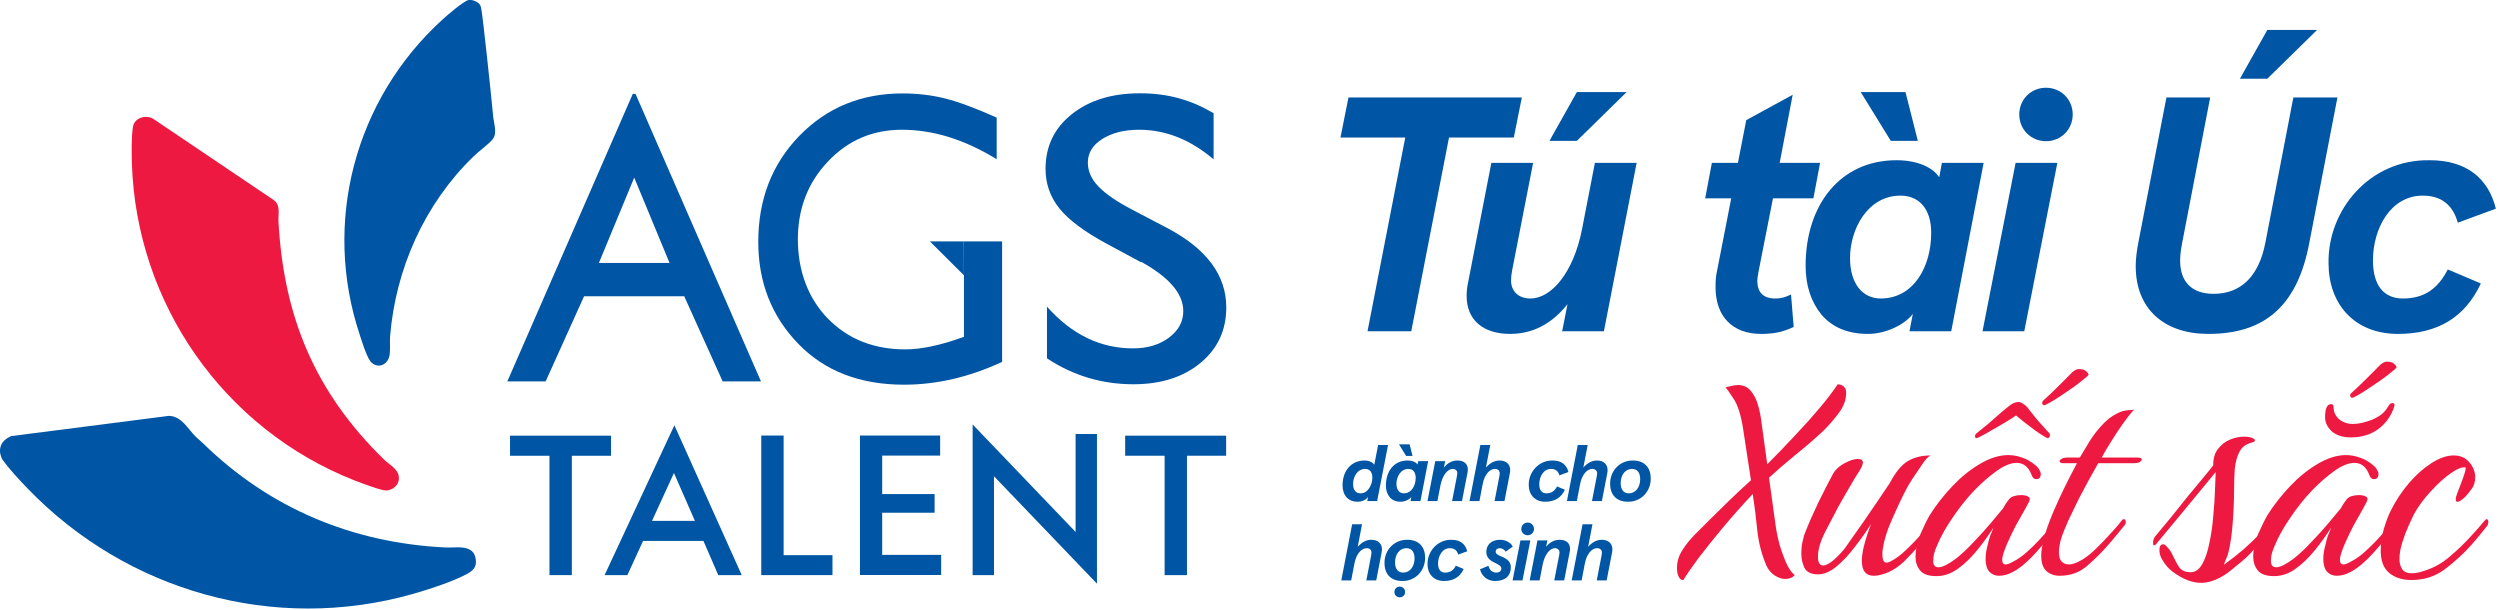 <svg width="549" height="134" viewBox="0 0 549 134" fill="none" xmlns="http://www.w3.org/2000/svg">
<g clip-path="url(#clip0_11275_74396)">
<path d="M120.697 100.085H112.002V95.675H134.177V100.085H125.576V126.295H120.665V100.085H120.697Z" fill="#0056A5"/>
<path d="M157.728 126.295L154.476 118.789H141.214L137.774 126.295H132.77L148.095 93.392L162.889 126.295H157.76H157.728ZM143.185 114.379H152.599L148.001 103.87L143.185 114.379Z" fill="#0056A5"/>
<path d="M167.174 95.644H172.084V121.917H182.812V126.295H167.174V95.644Z" fill="#0056A5"/>
<path d="M188.817 95.644H206.457V100.054H193.728V108.499H205.238V112.596H193.728V121.854H206.676V126.264H188.849V95.613L188.817 95.644Z" fill="#0056A5"/>
<path d="M218.28 126.295H213.589V93.204L236.202 116.818V95.3H240.893V128.172L218.28 104.589V126.295Z" fill="#0056A5"/>
<path d="M255.781 100.085H247.086V95.675H269.261V100.085H260.66V126.295H255.75V100.085H255.781Z" fill="#0056A5"/>
<path d="M250.558 57.58L242.895 53.452C238.109 50.856 234.669 48.291 232.636 45.758C230.603 43.224 229.602 40.347 229.602 37.063C229.602 32.152 231.51 28.149 235.357 25.084C239.204 22.019 244.177 20.486 250.339 20.486C256.5 20.486 261.598 21.956 266.509 24.865V34.998C261.442 30.682 256 28.493 250.151 28.493C246.867 28.493 244.177 29.181 242.05 30.526C239.924 31.871 238.891 33.591 238.891 35.718C238.891 37.594 239.673 39.346 241.237 40.972C242.801 42.599 245.303 44.319 248.744 46.102L256.438 50.136C265.007 54.672 269.292 60.489 269.292 67.495C269.292 72.499 267.416 76.565 263.631 79.693C259.847 82.82 254.936 84.384 248.9 84.384C241.957 84.384 235.639 82.476 229.915 78.692V67.338C235.357 73.469 241.644 76.503 248.806 76.503C251.965 76.503 254.592 75.721 256.688 74.157C258.783 72.593 259.847 70.654 259.847 68.308C259.847 64.492 256.75 60.895 250.589 57.486L250.558 57.58Z" fill="#0056A5"/>
<path d="M220.063 53.014V79.474C212.838 82.821 205.676 84.478 198.544 84.478C188.817 84.478 181.061 81.476 175.243 75.439C169.426 69.403 166.517 61.959 166.517 53.108C166.517 43.787 169.52 36.031 175.556 29.807C181.592 23.614 189.13 20.517 198.2 20.517C201.516 20.517 204.643 20.893 207.615 21.643C210.586 22.394 214.339 23.802 218.874 25.834V34.967C211.868 30.651 204.925 28.493 198.044 28.493C191.632 28.493 186.221 30.808 181.811 35.468C177.401 40.128 175.212 45.82 175.212 52.576C175.212 59.332 177.401 65.462 181.811 69.966C186.221 74.47 191.882 76.722 198.795 76.722C202.141 76.722 206.176 75.909 210.867 74.251L211.681 73.969V53.014H220.094H220.063Z" fill="#0056A5"/>
<path d="M211.649 53.014H204.206L211.681 60.458L211.649 53.014Z" fill="#0056A5"/>
<path d="M139.525 20.611H138.962L111.408 83.759H119.821L128.266 65.055H150.253L158.698 83.759H167.111L139.557 20.611H139.525ZM131.519 57.737L139.275 39.002L147.032 57.737H131.55H131.519Z" fill="#0056A5"/>
<path d="M44.632 97.395C59.207 111.626 77.379 119.227 97.802 120.227C100.179 120.353 103.964 119.414 104.464 122.73C104.777 124.637 103.776 125.419 102.244 126.201C99.116 127.828 94.018 129.485 90.577 130.455C60.27 139.025 27.93 129.923 6.13 107.341C4.285 105.434 1.908 102.9 0.438 100.773C0.313 100.586 5.01248e-05 99.522 5.01248e-05 99.241C-0.094 97.427 0.97 96.457 2.44 95.769L37.063 91.328C39.847 91.328 41.254 94.205 43.005 95.925C43.506 96.426 44.1 96.864 44.632 97.395Z" fill="#0056A5"/>
<path d="M105.747 2.314C105.997 3.503 107.686 19.079 108.311 25.647C108.468 27.211 109.25 29.275 108.186 30.588C107.342 31.652 105.09 33.247 103.995 34.342C93.236 44.757 86.887 59.019 85.667 73.844C85.573 75.126 85.73 76.565 85.573 77.848C85.26 80.225 82.79 81.163 81.32 79.318C80.381 78.129 79.005 73.531 79.005 73.531C70.779 48.917 77.848 21.862 97.177 4.285C98.209 3.346 101.774 0.25 102.9 -0C103.62 -0.156 104.965 0.375 105.371 1.001C105.621 1.407 105.653 1.814 105.747 2.283V2.314Z" fill="#0056A5"/>
<path d="M61.146 48.541C62.272 69.497 69.121 86.105 84.384 100.961C85.698 102.243 87.856 103.15 87.575 105.371C87.418 106.685 86.105 107.654 84.822 107.717C83.728 107.748 79.318 106.059 77.91 105.527C49.104 94.205 29.932 66.65 28.962 35.874C28.9 33.528 28.837 30.025 29.212 27.773C29.556 25.834 32.121 25.115 33.685 26.116L59.989 43.85C61.678 44.913 61.083 46.915 61.146 48.572V48.541Z" fill="#ED1941"/>
</g>
<path d="M511.346 57.849C511.126 46.114 520.368 34.965 533.57 35.185C541.565 35.185 546.406 39.072 548.093 45.82L539.731 48.901C538.631 44.94 536.064 42.96 532.03 42.96C524.989 42.96 521.101 50.148 521.101 57.189C521.101 62.544 523.375 65.551 527.702 65.551C532.397 65.551 535.404 63.35 537.531 59.17L544.792 62.25C541.345 69.659 535.331 73.326 526.602 73.326C516.847 73.326 511.346 66.578 511.346 57.849Z" fill="#0056A5"/>
<path d="M469.002 58.436C469.002 56.896 469.222 55.136 469.589 53.229L475.75 21.396H485.359L479.198 53.375C478.904 54.916 478.758 56.163 478.758 57.263C478.758 61.884 481.325 64.524 486.092 64.524C492.034 64.524 495.994 60.783 497.461 53.375L503.623 21.396H513.304L507.143 53.229C504.429 67.825 496.728 73.326 484.919 73.326C475.31 73.326 469.002 67.898 469.002 58.436ZM491.887 17.288L497.901 6.579H508.83L497.901 17.288H491.887Z" fill="#0056A5"/>
<path d="M435.363 72.739L442.625 35.772H451.793L444.532 72.739H435.363ZM443.432 25.136C443.432 21.836 445.999 19.269 449.299 19.269C452.6 19.269 455.167 21.836 455.167 25.136C455.167 28.437 452.6 31.004 449.299 31.004C445.999 31.004 443.432 28.437 443.432 25.136Z" fill="#0056A5"/>
<path d="M396.513 58.363C396.513 44.867 404.214 35.185 416.463 35.185C421.157 35.185 424.458 36.799 425.852 38.926L426.438 35.772H435.607L428.492 72.739H419.324L420.057 68.925C418.517 71.052 414.409 73.326 410.229 73.326C405.828 73.326 402.454 71.932 400.033 69.145C397.686 66.284 396.513 62.69 396.513 58.363ZM424.091 51.102C424.091 45.894 421.451 42.96 417.343 42.96C410.155 42.96 406.268 50.295 406.268 56.676C406.268 62.25 408.982 65.551 413.016 65.551C420.131 65.551 424.091 58.73 424.091 51.102ZM418.444 20.222L421.157 30.931H415.216L408.615 20.222H418.444Z" fill="#0056A5"/>
<path d="M376.732 63.057C376.732 61.664 376.805 60.563 377.026 59.683L380.179 43.547H374.458L375.925 35.772H381.646L383.48 26.383L393.675 20.809L390.815 35.772H399.69L398.223 43.547H389.348L386.194 59.536C385.974 60.71 385.901 61.37 385.901 61.59C385.901 64.231 387.221 65.551 389.861 65.551C391.108 65.551 391.915 65.331 393.309 64.671L393.896 71.786C391.475 72.959 389.421 73.326 386.707 73.326C380.546 73.326 376.732 69.585 376.732 63.057Z" fill="#0056A5"/>
<path d="M322.074 65.038C322.074 64.084 322.147 63.13 322.367 62.177L327.502 35.772H336.67L332.049 59.463C331.902 60.27 331.829 60.93 331.829 61.59C331.829 64.011 333.516 65.551 336.083 65.551C340.631 65.551 345.472 59.977 347.379 50.515L350.239 35.772H359.408L352.22 72.739H343.051L344.225 66.798C340.777 71.125 336.597 73.326 331.609 73.326C325.521 73.326 322.074 70.099 322.074 65.038ZM340.264 30.931L346.279 20.222H357.207L346.279 30.931H340.264Z" fill="#0056A5"/>
<path d="M300.308 72.739L308.596 30.197H294.367L296.127 21.396H334.195L332.434 30.197H318.205L309.916 72.739H300.308Z" fill="#0056A5"/>
<path d="M529.564 127.371C527.543 127.371 525.911 126.853 524.668 125.817C523.424 124.781 522.802 123.149 522.802 120.921C522.802 119.366 523.036 117.76 523.502 116.102C524.02 114.393 524.538 113.046 525.056 112.061C526.144 109.885 527.465 107.89 529.02 106.077C530.574 104.264 532.206 102.813 533.916 101.725C535.677 100.585 537.309 100.015 538.812 100.015C540.314 100.015 541.48 100.533 542.309 101.57C543.138 102.554 543.553 103.642 543.553 104.834C543.553 105.87 543.268 106.751 542.698 107.476C541.972 108.46 541.351 109.16 540.833 109.574C540.314 109.989 539.926 110.196 539.667 110.196C539.408 110.196 539.278 110.015 539.278 109.652C539.278 109.341 539.408 108.849 539.667 108.175C539.77 107.864 539.978 107.32 540.289 106.543C540.599 105.766 540.884 104.989 541.143 104.212C541.402 103.435 541.506 102.917 541.454 102.658C540.677 102.502 539.563 102.942 538.113 103.979C536.714 104.963 535.263 106.284 533.76 107.942C532.258 109.548 531.014 111.258 530.03 113.071C529.823 113.486 529.46 114.263 528.942 115.403C528.424 116.543 527.958 117.786 527.543 119.133C527.129 120.429 526.921 121.646 526.921 122.786C526.921 123.667 527.129 124.418 527.543 125.04C527.958 125.61 528.657 125.895 529.641 125.895C530.47 125.895 531.455 125.687 532.595 125.273C534.563 124.651 536.377 123.615 538.035 122.164C539.745 120.714 541.325 119.185 542.775 117.579C543.294 117.009 543.786 116.465 544.252 115.947C544.718 115.429 545.159 114.911 545.573 114.393C545.677 114.289 545.755 114.211 545.806 114.159C545.91 114.056 545.988 114.004 546.04 114.004C546.299 114.004 546.428 114.211 546.428 114.626C546.428 114.988 546.324 115.299 546.117 115.558C545.599 116.232 545.055 116.905 544.485 117.579C543.915 118.253 543.345 118.926 542.775 119.6C541.066 121.517 539.123 123.304 536.947 124.962C534.823 126.568 532.362 127.371 529.564 127.371Z" fill="#ED1941"/>
<path d="M499.394 126.516C497.684 126.516 496.492 126.102 495.819 125.273C495.145 124.444 494.808 123.434 494.808 122.242C494.808 120.688 495.171 119.03 495.896 117.268C496.674 115.507 497.347 114.134 497.917 113.149C499.316 110.921 500.974 108.797 502.891 106.777C504.808 104.756 506.829 103.124 508.953 101.88C511.129 100.585 513.201 99.938 515.17 99.938C516.206 99.938 517.217 100.119 518.201 100.482C519.185 100.792 520.144 101.336 521.076 102.114C521.543 102.476 521.854 102.839 522.009 103.202C522.216 103.512 522.32 103.797 522.32 104.057C522.32 104.834 521.983 105.222 521.31 105.222C520.843 105.222 520.506 104.911 520.299 104.29C519.626 102.528 518.538 101.647 517.035 101.647C515.74 101.647 514.263 102.243 512.605 103.435C510.947 104.626 509.315 106.051 507.709 107.709C505.948 109.574 504.342 111.595 502.891 113.771C501.44 115.895 500.352 117.838 499.627 119.6C499.264 120.377 499.005 121.076 498.85 121.698C498.746 122.268 498.694 122.76 498.694 123.175C498.694 124.107 499.083 124.573 499.86 124.573C500.741 124.573 502.036 123.926 503.746 122.631C504.989 121.646 506.259 120.455 507.554 119.056C508.901 117.657 510.144 116.284 511.284 114.937C512.424 113.538 513.331 112.45 514.004 111.673C514.263 111.258 514.496 110.87 514.704 110.507C514.963 110.144 515.196 109.833 515.403 109.574C515.61 109.315 515.947 109.108 516.413 108.953C516.932 108.797 517.45 108.719 517.968 108.719C518.59 108.719 519.108 108.823 519.522 109.03C519.937 109.238 520.014 109.6 519.755 110.118C519.755 110.17 519.47 110.714 518.9 111.75C518.33 112.735 517.657 113.926 516.88 115.325C516.154 116.724 515.507 118.071 514.937 119.367C514.626 120.092 514.367 120.765 514.16 121.387C513.952 122.009 513.849 122.527 513.849 122.941C513.849 123.615 514.108 123.952 514.626 123.952C514.989 123.952 515.533 123.745 516.258 123.33C517.398 122.76 518.538 121.931 519.678 120.843C520.869 119.755 521.957 118.641 522.942 117.501C523.511 116.931 524.03 116.387 524.496 115.869C524.962 115.351 525.403 114.807 525.817 114.237C525.972 114.082 526.102 114.004 526.206 114.004C526.517 114.004 526.672 114.237 526.672 114.704C526.672 114.963 526.568 115.196 526.361 115.403C525.791 116.077 525.221 116.776 524.651 117.501C524.081 118.175 523.486 118.848 522.864 119.522C522.294 120.195 521.698 120.869 521.076 121.543C520.506 122.164 519.911 122.76 519.289 123.33C517.061 125.402 515.015 126.439 513.149 126.439C512.32 126.439 511.621 126.154 511.051 125.584C510.481 124.962 510.196 124.004 510.196 122.708C510.196 121.724 510.378 120.61 510.74 119.367C510.844 118.797 510.999 118.227 511.207 117.657C511.466 117.087 511.699 116.491 511.906 115.869C510.87 117.527 509.678 119.185 508.331 120.843C507.036 122.449 505.637 123.796 504.134 124.884C502.632 125.972 501.052 126.516 499.394 126.516ZM516.258 96.052C514.496 96.052 513.098 95.611 512.061 94.731C511.077 93.798 510.585 92.762 510.585 91.622C510.585 89.705 511.025 88.746 511.906 88.746C512.269 88.746 512.45 88.98 512.45 89.446C512.45 90.43 512.839 91.285 513.616 92.011C514.445 92.736 515.481 93.099 516.724 93.099C517.916 93.099 519.315 92.788 520.921 92.166C522.527 91.492 523.641 90.612 524.263 89.524C524.522 89.109 524.703 88.85 524.807 88.746C524.962 88.591 525.144 88.513 525.351 88.513C525.765 88.513 525.921 88.721 525.817 89.135C525.195 91.207 524.03 92.891 522.32 94.187C520.662 95.43 518.641 96.052 516.258 96.052ZM516.569 87.348C516.258 87.348 516.103 87.166 516.103 86.804C516.103 86.596 516.206 86.415 516.413 86.26C517.398 85.379 518.486 84.343 519.678 83.151C520.921 81.907 521.802 81.027 522.32 80.509C522.527 80.25 522.786 80.016 523.097 79.809C523.46 79.55 523.822 79.421 524.185 79.421C524.91 79.421 525.428 79.576 525.739 79.887C526.102 80.198 526.283 80.457 526.283 80.664C526.283 80.768 525.921 81.104 525.195 81.674C524.522 82.244 523.745 82.84 522.864 83.462C522.035 84.032 521.387 84.472 520.921 84.783C520.61 84.99 520.144 85.301 519.522 85.716C518.9 86.13 518.305 86.493 517.735 86.804C517.165 87.115 516.802 87.296 516.647 87.348H516.569Z" fill="#ED1941"/>
<path d="M483.379 127.993C481.411 127.993 479.338 127.19 477.162 125.584C476.229 124.91 475.426 123.978 474.753 122.786C474.39 122.164 474.209 121.491 474.209 120.765C474.209 119.936 474.494 119.522 475.064 119.522C475.323 119.522 475.634 119.755 475.996 120.221C476.411 120.636 476.774 121.18 477.084 121.853C477.551 122.89 478.043 123.796 478.561 124.573C479.079 125.299 479.908 125.661 481.048 125.661C482.084 125.661 482.939 125.066 483.612 123.874C484.286 122.682 484.804 121.154 485.167 119.289C485.581 117.424 485.866 115.455 486.022 113.382C486.229 111.31 486.358 109.419 486.41 107.709C486.462 105.947 486.514 104.6 486.566 103.668C484.131 106.621 481.825 109.419 479.649 112.061C477.525 114.652 475.504 117.087 473.587 119.366C473.38 119.625 473.199 119.755 473.043 119.755C472.888 119.755 472.81 119.6 472.81 119.289C472.81 118.719 472.94 118.252 473.199 117.89C474.235 116.646 475.375 115.273 476.618 113.771C477.862 112.217 479.105 110.662 480.348 109.108C481.644 107.554 482.784 106.181 483.768 104.989C484.804 103.746 485.555 102.813 486.022 102.191C486.022 100.637 486.384 99.419 487.11 98.539C487.835 97.606 488.716 96.933 489.752 96.518C490.788 96.103 491.773 95.896 492.705 95.896C493.586 95.896 494.234 96 494.648 96.207C495.011 96.362 495.192 96.544 495.192 96.751C495.192 96.906 494.933 97.062 494.415 97.217C493.172 97.528 492.291 98.202 491.773 99.238C491.255 100.222 490.918 101.44 490.762 102.891C490.659 104.29 490.607 105.792 490.607 107.398C490.607 109.781 490.503 112.294 490.296 114.937C490.089 117.579 489.752 119.807 489.286 121.62C489.182 121.983 489.027 122.371 488.819 122.786C488.664 123.2 488.509 123.615 488.353 124.029C489.804 122.993 491.229 121.879 492.628 120.688C494.026 119.444 495.114 118.408 495.892 117.579C496.462 117.009 496.954 116.465 497.368 115.947C497.834 115.377 498.301 114.807 498.767 114.237C498.871 114.082 499 114.004 499.156 114.004C499.467 114.004 499.622 114.211 499.622 114.626C499.622 114.885 499.492 115.144 499.233 115.403C498.145 116.698 497.031 118.071 495.892 119.522C494.804 120.973 493.586 122.242 492.239 123.33C491.669 123.796 490.944 124.392 490.063 125.117C489.182 125.843 488.301 126.439 487.421 126.905C485.97 127.63 484.623 127.993 483.379 127.993Z" fill="#ED1941"/>
<path d="M452.293 126.439C451.153 126.439 450.195 126.102 449.418 125.428C448.64 124.755 448.252 123.615 448.252 122.009C448.252 121.594 448.278 121.18 448.33 120.765C448.381 120.351 448.459 119.91 448.563 119.444C448.977 117.372 449.832 114.859 451.127 111.906C452.423 108.901 454.081 105.507 456.101 101.725H453.148C452.578 101.725 452.293 101.57 452.293 101.259C452.293 101.103 452.423 100.948 452.682 100.792C452.993 100.585 453.407 100.482 453.925 100.482H456.723C457.604 98.979 458.303 97.813 458.821 96.984C459.391 96.103 459.857 95.43 460.22 94.964C461.567 93.254 462.785 92.062 463.873 91.389C465.013 90.663 465.997 90.249 466.826 90.145C467.655 90.042 468.251 89.99 468.613 89.99C467.888 90.767 467.085 91.777 466.204 93.021C465.323 94.264 464.469 95.559 463.64 96.907C462.811 98.202 462.111 99.394 461.541 100.482H469.468C470.038 100.482 470.323 100.611 470.323 100.87C470.323 101.077 470.168 101.285 469.857 101.492C469.546 101.647 469.131 101.725 468.613 101.725H460.764C459.935 103.227 459.184 104.575 458.51 105.766C457.889 106.906 457.241 108.124 456.567 109.419C455.946 110.714 455.169 112.32 454.236 114.237C453.511 115.843 452.967 117.216 452.604 118.356C452.293 119.496 452.138 120.454 452.138 121.232C452.138 122.216 452.345 122.915 452.759 123.33C453.174 123.744 453.692 123.952 454.314 123.952C454.935 123.952 455.661 123.744 456.49 123.33C457.63 122.76 458.769 121.931 459.909 120.843C461.049 119.755 462.137 118.641 463.173 117.501C463.691 116.931 464.184 116.387 464.65 115.869C465.116 115.351 465.557 114.807 465.971 114.237C466.126 114.082 466.256 114.004 466.36 114.004C466.67 114.004 466.826 114.211 466.826 114.626C466.826 114.937 466.722 115.196 466.515 115.403C465.427 116.75 464.287 118.123 463.096 119.522C461.697 121.128 460.142 122.682 458.433 124.185C456.723 125.687 454.676 126.439 452.293 126.439Z" fill="#ED1941"/>
<path d="M425.232 126.516C423.522 126.516 422.33 126.102 421.657 125.273C420.983 124.444 420.646 123.434 420.646 122.242C420.646 120.688 421.009 119.03 421.734 117.268C422.511 115.507 423.185 114.134 423.755 113.149C425.154 110.921 426.812 108.797 428.729 106.777C430.646 104.756 432.666 103.124 434.791 101.88C436.967 100.585 439.039 99.938 441.008 99.938C442.044 99.938 443.054 100.119 444.039 100.482C445.023 100.792 445.982 101.336 446.914 102.114C447.381 102.476 447.691 102.839 447.847 103.202C448.054 103.512 448.158 103.797 448.158 104.056C448.158 104.834 447.821 105.222 447.147 105.222C446.681 105.222 446.344 104.911 446.137 104.29C445.464 102.528 444.376 101.647 442.873 101.647C441.578 101.647 440.101 102.243 438.443 103.435C436.785 104.626 435.153 106.051 433.547 107.709C431.786 109.574 430.179 111.595 428.729 113.771C427.278 115.895 426.19 117.838 425.465 119.6C425.102 120.377 424.843 121.076 424.688 121.698C424.584 122.268 424.532 122.76 424.532 123.175C424.532 124.107 424.921 124.573 425.698 124.573C426.579 124.573 427.874 123.926 429.584 122.631C430.827 121.646 432.096 120.455 433.392 119.056C434.739 117.657 435.982 116.284 437.122 114.937C438.262 113.538 439.169 112.45 439.842 111.673C440.101 111.258 440.334 110.87 440.542 110.507C440.801 110.144 441.034 109.833 441.241 109.574C441.448 109.315 441.785 109.108 442.251 108.953C442.769 108.797 443.288 108.719 443.806 108.719C444.427 108.719 444.945 108.823 445.36 109.03C445.774 109.238 445.852 109.6 445.593 110.118C445.593 110.17 445.308 110.714 444.738 111.75C444.168 112.735 443.495 113.926 442.718 115.325C441.992 116.724 441.345 118.071 440.775 119.366C440.464 120.092 440.205 120.765 439.998 121.387C439.79 122.009 439.687 122.527 439.687 122.941C439.687 123.615 439.946 123.952 440.464 123.952C440.827 123.952 441.371 123.744 442.096 123.33C443.236 122.76 444.376 121.931 445.515 120.843C446.707 119.755 447.795 118.641 448.779 117.501C449.349 116.931 449.867 116.387 450.334 115.869C450.8 115.351 451.24 114.807 451.655 114.237C451.81 114.082 451.94 114.004 452.043 114.004C452.354 114.004 452.51 114.237 452.51 114.704C452.51 114.963 452.406 115.196 452.199 115.403C451.629 116.077 451.059 116.776 450.489 117.501C449.919 118.175 449.323 118.848 448.702 119.522C448.132 120.195 447.536 120.869 446.914 121.543C446.344 122.164 445.749 122.76 445.127 123.33C442.899 125.402 440.852 126.439 438.987 126.439C438.158 126.439 437.459 126.154 436.889 125.584C436.319 124.962 436.034 124.004 436.034 122.708C436.034 121.724 436.215 120.61 436.578 119.366C436.682 118.797 436.837 118.227 437.044 117.657C437.303 117.087 437.537 116.491 437.744 115.869C436.708 117.527 435.516 119.185 434.169 120.843C432.874 122.449 431.475 123.796 429.972 124.884C428.47 125.972 426.889 126.516 425.232 126.516ZM434.091 96.207C433.832 96.207 433.703 96.078 433.703 95.819C433.703 95.56 433.832 95.326 434.091 95.119C434.868 94.497 435.697 93.824 436.578 93.099C437.459 92.321 438.288 91.596 439.065 90.922C439.894 90.197 440.516 89.679 440.93 89.368C441.759 88.643 442.536 88.28 443.262 88.28C443.572 88.28 443.909 88.41 444.272 88.669C444.635 88.876 444.92 89.109 445.127 89.368C445.541 89.886 446.241 90.767 447.225 92.01C448.261 93.202 449.194 94.238 450.023 95.119C450.127 95.223 450.178 95.378 450.178 95.585C450.178 95.793 450.101 95.974 449.945 96.129C449.79 96.233 449.66 96.259 449.557 96.207C449.453 96.155 449.142 95.974 448.624 95.663C448.106 95.352 447.562 94.99 446.992 94.575C446.422 94.161 446.008 93.85 445.749 93.643C445.438 93.383 444.997 93.047 444.427 92.632C443.857 92.166 443.288 91.7 442.718 91.233C442.044 91.7 441.319 92.166 440.542 92.632C439.816 93.047 439.246 93.383 438.832 93.643C438.469 93.85 437.925 94.161 437.2 94.575C436.526 94.99 435.879 95.352 435.257 95.663C434.687 95.974 434.324 96.155 434.169 96.207H434.091ZM448.935 88.98C448.624 88.98 448.469 88.798 448.469 88.436C448.469 88.228 448.572 88.047 448.779 87.892C449.764 87.011 450.852 85.975 452.043 84.783C453.287 83.54 454.168 82.659 454.686 82.141C454.893 81.882 455.152 81.648 455.463 81.441C455.826 81.182 456.188 81.053 456.551 81.053C457.276 81.053 457.794 81.208 458.105 81.519C458.468 81.83 458.649 82.089 458.649 82.296C458.649 82.4 458.287 82.737 457.561 83.306C456.888 83.876 456.111 84.472 455.23 85.094C454.401 85.664 453.753 86.104 453.287 86.415C452.976 86.622 452.51 86.933 451.888 87.348C451.266 87.762 450.671 88.125 450.101 88.436C449.531 88.746 449.168 88.928 449.013 88.98H448.935Z" fill="#ED1941"/>
<path d="M411.501 126.439C409.739 126.439 408.858 125.351 408.858 123.175C408.858 122.138 409.04 120.947 409.402 119.6C409.765 118.201 410.257 116.698 410.879 115.092C409.791 116.802 408.573 118.512 407.226 120.221C405.931 121.931 404.584 123.356 403.185 124.496C401.838 125.584 400.517 126.128 399.222 126.128C397.771 126.128 396.787 125.661 396.268 124.729C395.802 123.744 395.569 122.682 395.569 121.542C395.569 120.558 395.673 119.625 395.88 118.745C396.087 117.812 396.294 117.139 396.502 116.724C397.279 114.755 398.237 112.579 399.377 110.196C400.569 107.813 401.631 105.74 402.563 103.979C403.082 103.098 403.911 102.347 405.05 101.725C406.242 101.103 407.2 100.792 407.926 100.792C408.703 100.792 409.092 101.051 409.092 101.57C409.092 101.984 408.833 102.606 408.314 103.435C407.848 104.108 407.2 105.17 406.372 106.621C405.543 108.02 404.636 109.6 403.651 111.362C402.719 113.123 401.812 114.859 400.931 116.569C399.792 118.745 399.222 120.636 399.222 122.242C399.222 123.537 399.61 124.185 400.387 124.185C400.802 124.185 401.346 123.952 402.019 123.485C402.693 123.019 403.496 122.268 404.429 121.232C404.843 120.817 405.465 119.988 406.294 118.745C407.175 117.501 408.159 116.102 409.247 114.548C410.335 112.942 411.397 111.388 412.433 109.885C413.47 108.331 414.324 107.061 414.998 106.077C416.241 103.694 417.563 102.088 418.961 101.259C420.36 100.43 422.018 100.015 423.935 100.015C423.417 100.274 422.795 100.948 422.07 102.036C421.345 103.124 420.594 104.238 419.816 105.378C419.298 106.155 418.728 107.165 418.107 108.409C417.485 109.652 416.863 110.973 416.241 112.372C415.62 113.719 415.076 114.988 414.609 116.18C414.195 117.372 413.91 118.304 413.755 118.978C413.495 120.118 413.366 121.024 413.366 121.698C413.366 122.941 413.677 123.563 414.299 123.563C414.506 123.563 414.765 123.485 415.076 123.33C416.216 122.76 417.355 121.931 418.495 120.843C419.635 119.755 420.723 118.641 421.759 117.501C422.277 116.931 422.77 116.387 423.236 115.869C423.702 115.351 424.143 114.807 424.557 114.237C424.712 114.082 424.842 114.004 424.946 114.004C425.256 114.004 425.412 114.211 425.412 114.626C425.412 114.937 425.308 115.196 425.101 115.403C424.013 116.75 422.873 118.123 421.682 119.522C420.542 120.817 419.35 122.086 418.107 123.33C417.07 124.314 415.931 125.091 414.687 125.661C413.444 126.18 412.382 126.439 411.501 126.439Z" fill="#ED1941"/>
<path d="M369.666 127.371C369.251 127.423 368.915 127.19 368.656 126.672C368.397 126.205 368.267 125.558 368.267 124.729C368.267 123.33 368.656 122.035 369.433 120.843C370.21 119.6 371.168 118.408 372.308 117.268C373.448 116.128 374.51 115.066 375.495 114.082C376.842 112.735 378.267 111.336 379.769 109.885C381.323 108.383 382.904 106.906 384.51 105.455L382.8 94.264C382.334 91.207 381.634 88.98 380.702 87.581C379.769 86.13 379.173 85.301 378.914 85.094C379.173 84.99 379.588 84.887 380.158 84.783C380.728 84.627 381.194 84.55 381.556 84.55C382.8 84.55 383.758 84.964 384.432 85.793C385.157 86.622 385.701 87.684 386.064 88.98C386.427 90.223 386.686 91.518 386.841 92.865L388.085 101.958C390.157 99.886 392.178 97.787 394.146 95.663C396.167 93.539 397.98 91.518 399.587 89.601C401.244 87.632 402.566 85.897 403.55 84.394C404.068 84.394 404.509 84.55 404.871 84.861C405.234 85.171 405.415 85.638 405.415 86.26C405.415 87.762 404.897 89.213 403.861 90.612C402.825 92.01 401.711 93.306 400.519 94.497C398.654 96.259 396.556 98.072 394.224 99.938C391.945 101.803 390.028 103.461 388.473 104.911L389.872 115.014C390.079 116.621 390.416 118.253 390.882 119.91C391.4 121.568 391.945 122.993 392.514 124.185C393.136 125.325 393.68 126.024 394.146 126.283C393.628 126.853 392.929 127.138 392.048 127.138C391.271 127.138 390.494 126.879 389.717 126.361C388.939 125.843 388.344 125.143 387.929 124.263C386.893 121.879 386.219 119.315 385.909 116.569C385.65 113.823 385.313 111.129 384.898 108.486C382.515 111.025 380.287 113.538 378.215 116.025C376.194 118.46 374.433 120.662 372.93 122.631C371.479 124.599 370.391 126.18 369.666 127.371Z" fill="#ED1941"/>
<path d="M345.148 127.449L347.533 115.124H349.709L348.752 120.085C349.657 119.058 350.666 118.536 351.763 118.536C353.173 118.536 354.078 119.354 354.078 120.608C354.078 120.799 354.061 121.043 354.009 121.321L352.825 127.449H350.649L351.711 121.948C351.763 121.687 351.78 121.495 351.78 121.374C351.78 120.729 351.38 120.381 350.684 120.381C349.674 120.381 348.456 121.495 348.038 123.741L347.324 127.449H345.148Z" fill="#0056A5"/>
<path d="M335.92 127.449L337.626 118.675H339.802L339.524 120.085C340.342 119.058 341.334 118.536 342.518 118.536C343.963 118.536 344.781 119.302 344.781 120.503C344.781 120.729 344.763 120.956 344.711 121.182L343.493 127.449H341.317L342.413 121.826C342.448 121.635 342.466 121.46 342.466 121.321C342.466 120.747 342.065 120.381 341.456 120.381C340.377 120.381 339.228 121.704 338.775 123.95L338.096 127.449H335.92Z" fill="#0056A5"/>
<path d="M332.167 127.449L333.89 118.675H336.066L334.343 127.449H332.167ZM334.082 116.151C334.082 115.368 334.691 114.759 335.474 114.759C336.258 114.759 336.867 115.368 336.867 116.151C336.867 116.935 336.258 117.544 335.474 117.544C334.691 117.544 334.082 116.935 334.082 116.151Z" fill="#0056A5"/>
<path d="M325.022 125.012L326.867 124.246C327.094 125.203 327.72 125.743 328.573 125.743C329.2 125.743 329.687 125.447 329.687 124.838C329.687 124.368 329.287 124.054 328.19 123.549C327.059 123.01 326.397 122.313 326.397 121.217C326.397 119.563 327.564 118.536 329.461 118.536C330.053 118.536 330.61 118.675 331.132 118.971C331.654 119.25 332.003 119.598 332.194 120.033L330.645 121.147C330.366 120.66 329.809 120.381 329.304 120.381C328.817 120.381 328.451 120.677 328.451 121.165C328.451 121.6 328.852 121.826 329.635 122.174L329.966 122.313C331.08 122.818 331.776 123.428 331.776 124.542C331.776 126.578 330.419 127.588 328.33 127.588C326.363 127.588 325.266 126.195 325.022 125.012Z" fill="#0056A5"/>
<path d="M313.484 123.915C313.432 121.13 315.625 118.484 318.758 118.536C320.656 118.536 321.805 119.459 322.205 121.06L320.221 121.791C319.96 120.851 319.35 120.381 318.393 120.381C316.722 120.381 315.799 122.087 315.799 123.758C315.799 125.029 316.339 125.743 317.366 125.743C318.48 125.743 319.194 125.221 319.698 124.228L321.422 124.959C320.604 126.718 319.176 127.588 317.105 127.588C314.789 127.588 313.484 125.987 313.484 123.915Z" fill="#0056A5"/>
<path d="M306.213 130.008C306.213 129.329 306.717 128.824 307.379 128.824C308.058 128.824 308.563 129.329 308.563 130.008C308.563 130.669 308.058 131.174 307.379 131.174C306.717 131.174 306.213 130.669 306.213 130.008ZM304.037 123.671C303.984 120.834 306.143 118.484 309.068 118.536C311.505 118.536 312.949 120.016 312.949 122.453C313.002 125.29 310.843 127.64 307.919 127.588C305.482 127.588 304.037 126.108 304.037 123.671ZM310.634 122.627C310.634 121.217 310.008 120.381 308.841 120.381C307.362 120.381 306.352 121.722 306.352 123.497C306.352 124.907 306.979 125.743 308.145 125.743C309.625 125.743 310.634 124.402 310.634 122.627Z" fill="#0056A5"/>
<path d="M294.547 127.449L296.932 115.124H299.108L298.15 120.085C299.056 119.058 300.065 118.536 301.162 118.536C302.572 118.536 303.477 119.354 303.477 120.608C303.477 120.799 303.46 121.043 303.407 121.321L302.224 127.449H300.048L301.11 121.948C301.162 121.687 301.179 121.495 301.179 121.374C301.179 120.729 300.779 120.381 300.083 120.381C299.073 120.381 297.854 121.495 297.437 123.741L296.723 127.449H294.547Z" fill="#0056A5"/>
<path d="M353.587 106.264C353.535 103.426 355.694 101.076 358.618 101.128C361.055 101.128 362.5 102.608 362.5 105.045C362.552 107.883 360.394 110.233 357.469 110.18C355.032 110.18 353.587 108.701 353.587 106.264ZM360.185 105.219C360.185 103.809 359.558 102.974 358.392 102.974C356.912 102.974 355.903 104.314 355.903 106.09C355.903 107.5 356.529 108.335 357.695 108.335C359.175 108.335 360.185 106.995 360.185 105.219Z" fill="#0056A5"/>
<path d="M344.098 110.041L346.482 97.717H348.658L347.701 102.678C348.606 101.651 349.616 101.128 350.712 101.128C352.122 101.128 353.028 101.947 353.028 103.2C353.028 103.391 353.01 103.635 352.958 103.914L351.774 110.041H349.598L350.66 104.54C350.712 104.279 350.73 104.088 350.73 103.966C350.73 103.322 350.329 102.974 349.633 102.974C348.624 102.974 347.405 104.088 346.987 106.333L346.273 110.041H344.098Z" fill="#0056A5"/>
<path d="M335.709 106.507C335.657 103.722 337.85 101.076 340.984 101.128C342.881 101.128 344.03 102.051 344.43 103.652L342.446 104.384C342.185 103.444 341.576 102.974 340.618 102.974C338.947 102.974 338.024 104.68 338.024 106.351C338.024 107.621 338.564 108.335 339.591 108.335C340.705 108.335 341.419 107.813 341.924 106.821L343.647 107.552C342.829 109.31 341.402 110.18 339.33 110.18C337.015 110.18 335.709 108.579 335.709 106.507Z" fill="#0056A5"/>
<path d="M322.705 110.041L325.09 97.717H327.266L326.309 102.678C327.214 101.651 328.223 101.128 329.32 101.128C330.73 101.128 331.635 101.947 331.635 103.2C331.635 103.391 331.618 103.635 331.566 103.914L330.382 110.041H328.206L329.268 104.54C329.32 104.279 329.337 104.088 329.337 103.966C329.337 103.322 328.937 102.974 328.241 102.974C327.231 102.974 326.013 104.088 325.595 106.333L324.881 110.041H322.705Z" fill="#0056A5"/>
<path d="M313.477 110.041L315.183 101.268H317.359L317.081 102.678C317.899 101.651 318.891 101.128 320.075 101.128C321.52 101.128 322.338 101.894 322.338 103.095C322.338 103.322 322.32 103.548 322.268 103.774L321.05 110.041H318.874L319.97 104.418C320.005 104.227 320.023 104.053 320.023 103.914C320.023 103.339 319.622 102.974 319.013 102.974C317.934 102.974 316.785 104.297 316.332 106.542L315.653 110.041H313.477Z" fill="#0056A5"/>
<path d="M304.342 106.629C304.342 103.426 306.17 101.128 309.077 101.128C310.191 101.128 310.974 101.511 311.305 102.016L311.444 101.268H313.62L311.932 110.041H309.756L309.93 109.136C309.564 109.641 308.589 110.18 307.597 110.18C306.553 110.18 305.752 109.85 305.177 109.188C304.62 108.509 304.342 107.656 304.342 106.629ZM310.887 104.906C310.887 103.67 310.26 102.974 309.286 102.974C307.58 102.974 306.657 104.714 306.657 106.229C306.657 107.552 307.301 108.335 308.259 108.335C309.947 108.335 310.887 106.716 310.887 104.906ZM309.547 97.577L310.191 100.119H308.781L307.214 97.577H309.547Z" fill="#0056A5"/>
<path d="M294.825 106.56C294.825 103.444 296.671 101.128 299.682 101.128C300.657 101.128 301.493 101.564 301.789 102.068L302.641 97.717H304.817L302.415 110.041H300.239L300.431 109.136C299.961 109.745 299.143 110.18 298.098 110.18C296.079 110.18 294.825 108.788 294.825 106.56ZM301.371 104.923C301.371 103.618 300.761 102.974 299.787 102.974C298.098 102.974 297.141 104.68 297.141 106.264C297.141 107.604 297.733 108.335 298.76 108.335C300.431 108.405 301.388 106.316 301.371 104.923Z" fill="#0056A5"/>
<defs>
<clipPath id="clip0_11275_74396">
<rect width="269.261" height="133.645" fill="white"/>
</clipPath>
</defs>
</svg>
